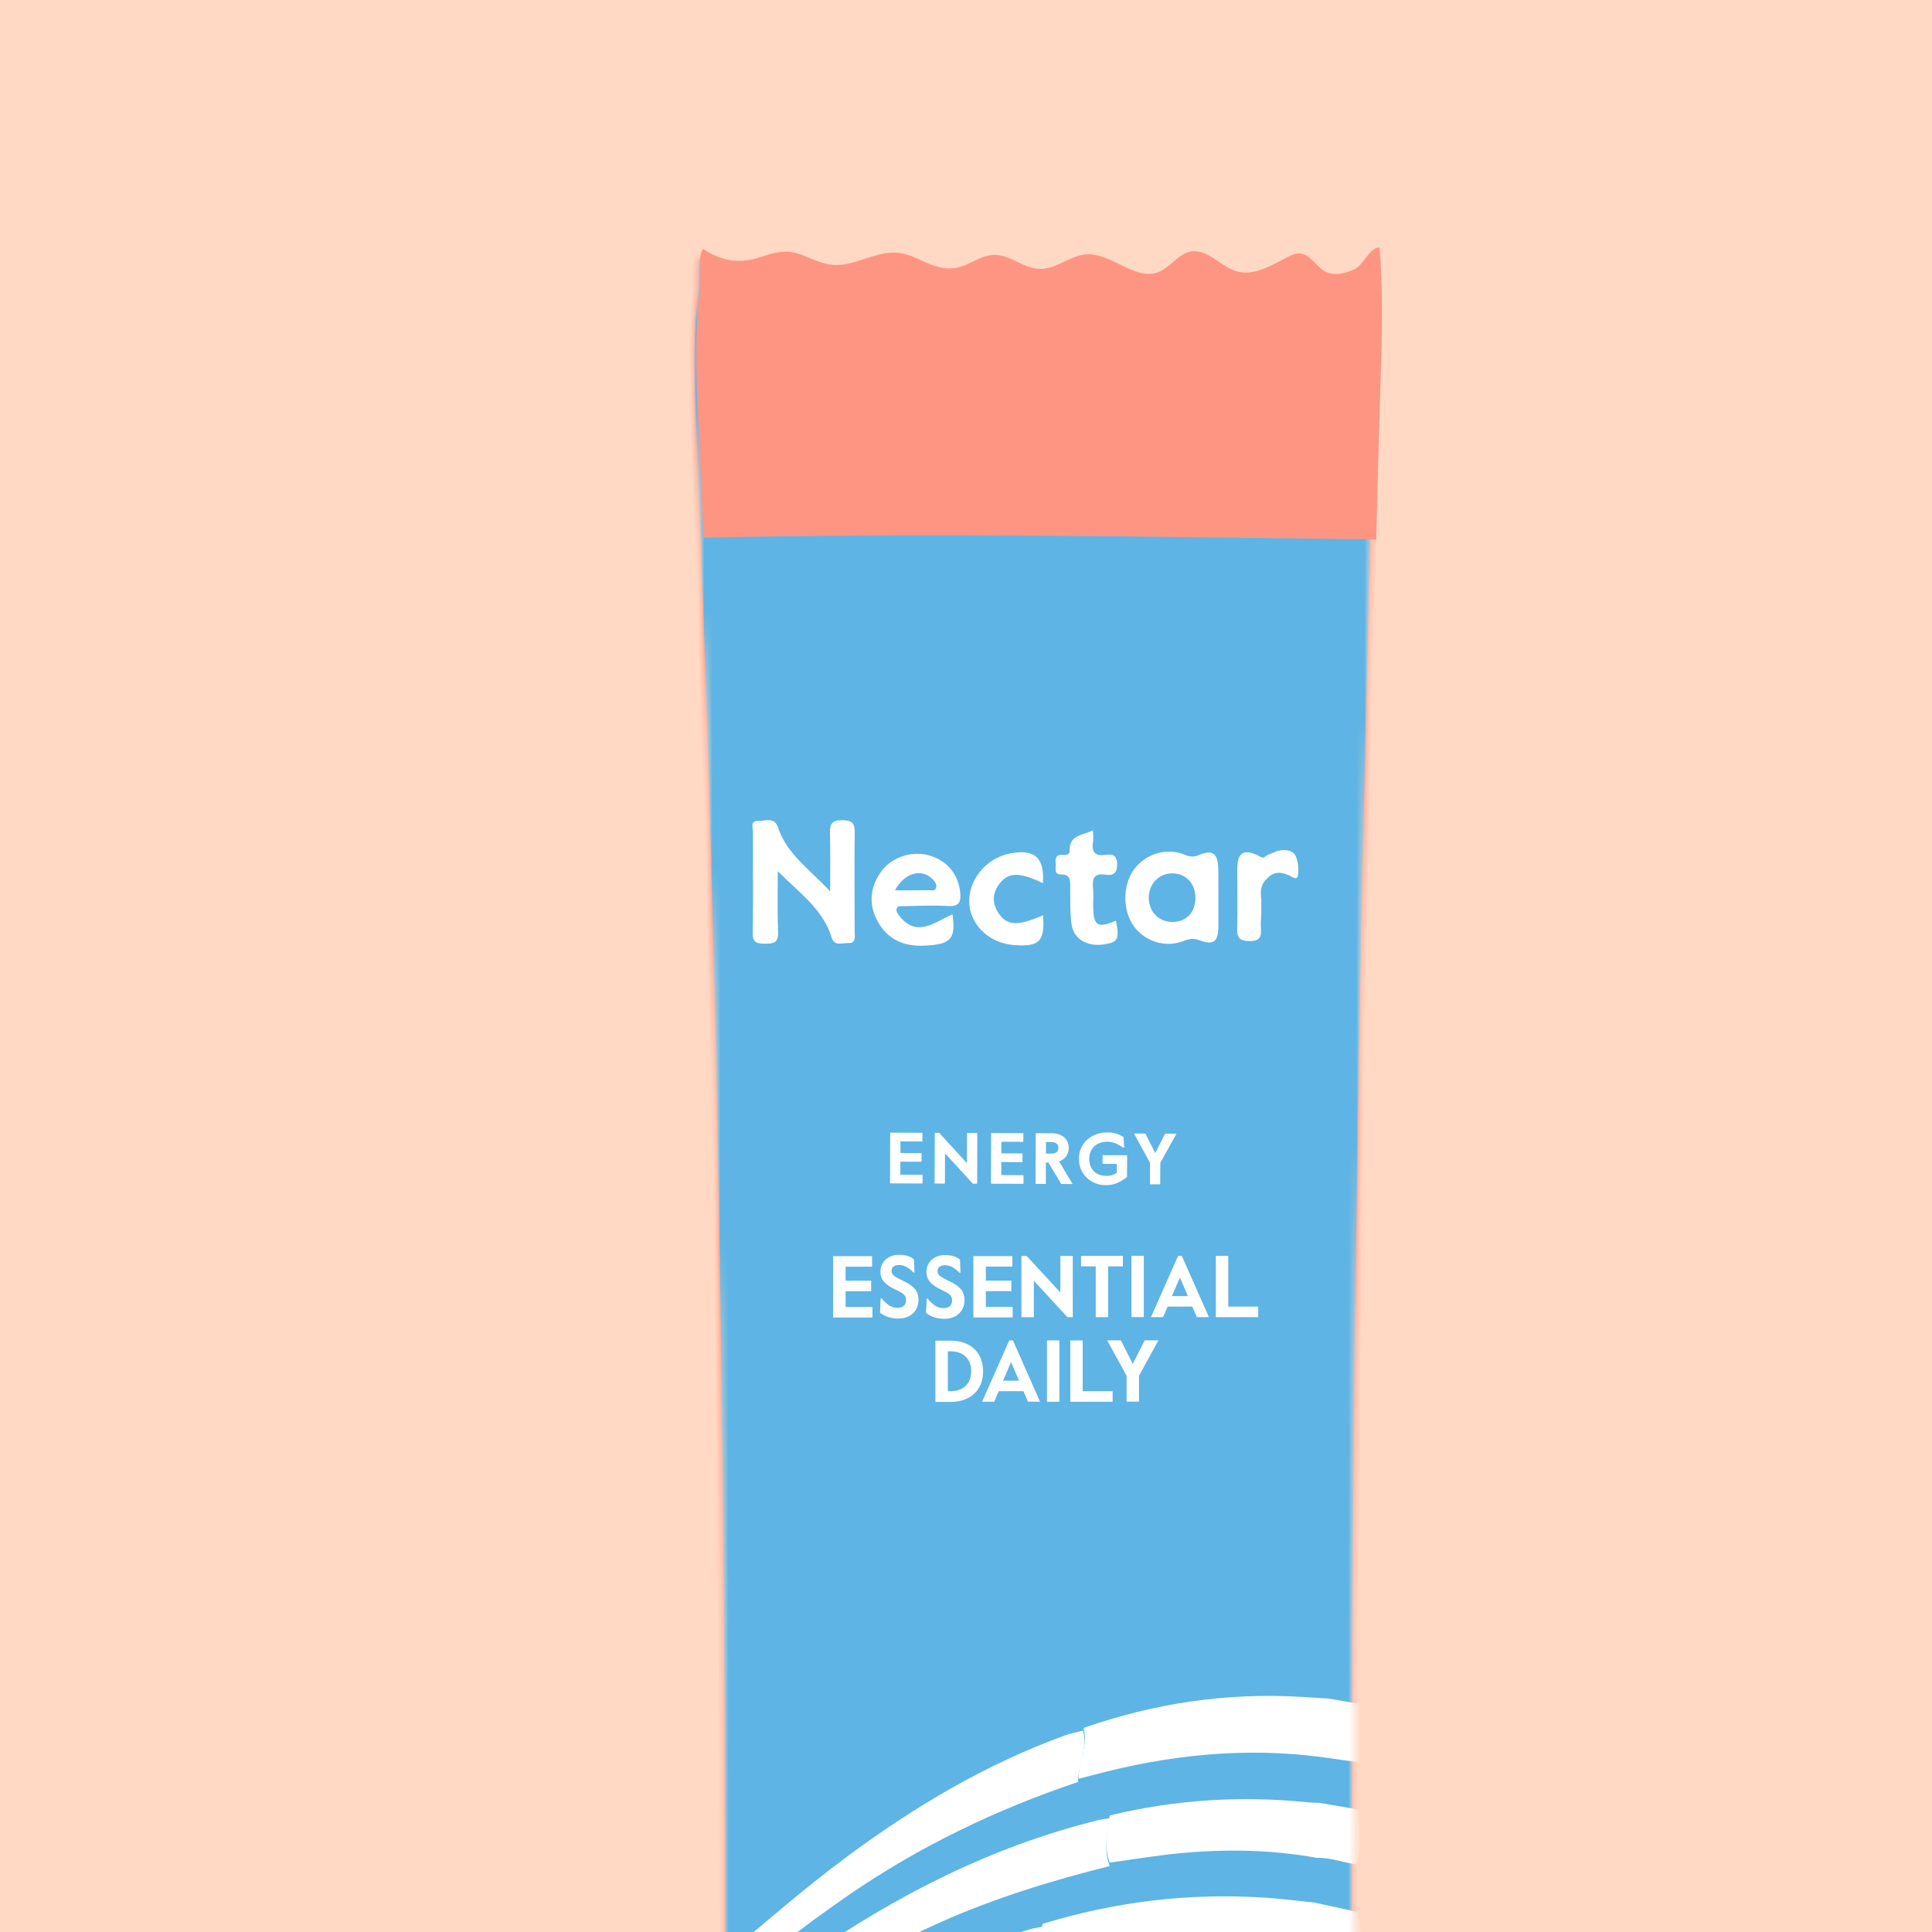 <svg xmlns="http://www.w3.org/2000/svg" fill="none" viewBox="0 0 240 240" height="240" width="240">
<g clip-path="url(#clip0_6008_4)">
<rect fill="#FFD9C4" height="240" width="240"></rect>
<g filter="url(#filter0_d_6008_4)">
<mask height="385" width="87" y="27" x="77" maskUnits="userSpaceOnUse" style="mask-type:luminance" id="mask0_6008_4">
<path fill="white" d="M80.949 343.647C80.989 343.633 81.025 343.612 81.065 343.598C81.043 345.346 81.023 347.152 80.962 349.047C80.963 349.747 80.963 350.448 80.967 351.148C80.967 351.268 80.968 351.385 80.971 351.505C80.84 362.382 80.686 374.768 80.541 385.841C80.49 385.834 80.439 385.839 80.388 385.828C80.363 387.474 80.337 389.124 80.312 390.77C80.37 390.729 80.42 390.681 80.478 390.639C80.451 392.734 80.425 394.774 80.398 396.712C80.321 397.149 80.334 397.602 80.335 398.053C80.339 399.027 80.339 400.001 80.339 400.976C80.292 404.49 80.626 407.362 80.588 409.89C85.367 410.001 89.751 410.674 94.534 410.853C106.636 411.307 118.785 411.105 130.892 410.976C141.662 410.861 152.433 410.676 163.191 410.173C163.047 405.588 162.931 401 162.79 396.415C162.793 396.293 162.802 396.17 162.777 396.046C162.757 395.41 162.742 394.773 162.722 394.137C162.749 394.137 162.773 394.138 162.797 394.139C162.798 392.501 162.796 390.863 162.797 389.228C162.722 389.217 162.649 389.209 162.577 389.198C162.507 386.772 162.431 384.349 162.363 381.922C162.484 381.305 162.31 380.643 162.407 380.021C162.374 380.005 162.341 379.989 162.306 379.976C162.286 379.302 162.266 378.629 162.246 377.959C162.511 377.24 162.274 376.448 162.389 375.707C162.318 375.668 162.249 375.63 162.178 375.591C162.11 373.072 162.021 370.554 162.003 368.058C162.002 366.654 161.997 365.252 161.995 363.848C161.941 363.816 161.888 363.787 161.837 363.755C161.811 362.728 161.8 361.701 161.777 360.674C161.846 360.713 161.914 360.749 161.98 360.787C161.972 359.002 161.968 357.213 161.96 355.428C161.858 355.416 161.765 355.38 161.669 355.353C161.641 354.055 161.621 352.758 161.593 351.461C161.581 349.217 161.57 346.974 161.562 344.73C161.525 344.729 161.496 344.713 161.46 344.706C161.322 338.032 161.171 331.36 161.057 324.686C161.084 324.699 161.111 324.715 161.138 324.728C161.022 322.457 161.244 320.168 160.922 317.91C160.812 310.948 160.76 303.983 160.707 297.034C160.698 294.677 160.69 292.323 160.684 289.966C160.654 289.956 160.627 289.943 160.6 289.934C160.579 287.963 160.555 285.996 160.534 284.029C160.576 284.049 160.62 284.068 160.662 284.085C160.654 281.829 160.649 279.573 160.641 277.318C160.578 277.307 160.522 277.278 160.461 277.264C160.253 252.044 160.214 226.821 160.335 201.597C160.459 176.376 160.743 151.153 161.181 125.934C161.619 100.714 162.207 75.499 162.944 50.288C163.148 43.312 163.641 34.57 163.08 27.63C161.872 27.537 161.081 29.784 159.994 30.285C158.806 30.828 157.373 31.169 156.236 30.522C155.114 29.885 154.429 28.374 153.145 28.301C152.657 28.273 152.184 28.472 151.744 28.688C149.697 29.683 147.537 31.112 145.349 30.505C143.283 29.932 141.664 27.62 139.557 27.998C138.008 28.278 137.053 29.925 135.59 30.508C132.606 31.693 129.662 28.034 126.468 28.287C124.511 28.442 122.854 30.055 120.894 30.066C119.062 30.077 117.636 28.759 115.91 28.376C113.776 27.906 112.425 29.448 110.426 29.854C108.875 30.167 107.428 29.619 106.041 28.951C104.128 28.029 102.903 27.656 100.723 28.177C98.91 28.61 97.162 29.492 95.259 29.443C93.379 29.395 91.987 28.341 90.238 27.894C88.63 27.483 87.173 28.054 85.637 28.512C83.05 29.281 80.88 28.752 78.817 27.368C78.131 28.008 78.537 30.756 78.371 32.227C77.803 37.313 77.837 42.061 78.056 47.183C78.285 52.588 78.503 57.992 78.708 63.396C80.348 106.639 81.209 149.907 81.557 193.178C81.734 215.466 81.773 237.754 81.715 260.042C81.484 261.096 81.449 262.149 81.701 263.206C81.697 264.844 81.684 266.482 81.68 268.119C81.631 268.146 81.585 268.175 81.536 268.202C81.539 269.554 81.542 270.909 81.545 272.261C81.585 272.237 81.622 272.217 81.661 272.193C81.655 273.453 81.651 274.71 81.644 275.969C81.614 275.975 81.589 275.989 81.559 275.995C81.56 277.565 81.564 279.132 81.564 280.702C81.583 280.691 81.604 280.682 81.622 280.67C81.613 282.298 81.609 283.93 81.599 285.558C81.519 286.229 81.563 286.912 81.591 287.595C81.588 287.724 81.591 287.856 81.591 287.985C81.596 288.268 81.604 288.548 81.588 288.821C81.575 290.72 81.562 292.615 81.548 294.514C81.547 294.668 81.541 294.818 81.543 294.972C81.526 297.405 81.502 299.835 81.482 302.268C81.195 303.628 81.341 305.048 81.247 306.435C81.317 306.412 81.378 306.38 81.448 306.357C81.437 307.795 81.425 309.232 81.411 310.667C81.359 310.693 81.308 310.72 81.259 310.746C81.264 312.873 81.272 314.999 81.277 317.126C81.305 317.111 81.332 317.096 81.36 317.082C81.343 318.876 81.332 320.667 81.315 322.461C81.268 322.798 81.283 323.148 81.284 323.496C81.284 324.107 81.287 324.722 81.287 325.333C81.26 327.677 81.217 331.369 81.166 335.913C80.777 338.481 81.172 341.081 80.958 343.657L80.949 343.647Z"></path>
</mask>
<g mask="url(#mask0_6008_4)">
<mask fill="white" id="path-2-inside-1_6008_4">
<path d="M80.949 343.647C80.989 343.632 81.025 343.612 81.065 343.598C81.043 345.345 81.023 347.152 80.962 349.046C80.963 349.747 80.963 350.447 80.967 351.148C80.967 351.268 80.968 351.384 80.971 351.504C80.84 362.382 80.687 374.767 80.542 385.841C80.491 385.833 80.439 385.838 80.388 385.827C80.363 387.474 80.337 389.123 80.312 390.77C80.371 390.728 80.42 390.68 80.478 390.639C80.451 392.734 80.425 394.773 80.399 396.711C80.322 397.149 80.335 397.601 80.336 398.053C80.339 399.027 80.339 400.001 80.339 400.975C80.293 404.489 80.626 407.361 80.589 409.889C85.367 410.001 89.752 410.673 94.535 410.852C106.637 411.307 118.786 411.105 130.893 410.976C141.663 410.861 152.435 410.675 163.193 410.173C163.049 405.588 162.933 401 162.791 396.415C162.794 396.293 162.804 396.17 162.779 396.046C162.759 395.41 162.744 394.773 162.724 394.137C162.751 394.137 162.775 394.138 162.799 394.139C162.8 392.501 162.798 390.863 162.799 389.228C162.724 389.217 162.651 389.209 162.579 389.198C162.509 386.772 162.432 384.349 162.365 381.922C162.486 381.305 162.312 380.643 162.409 380.022C162.376 380.005 162.343 379.989 162.307 379.976C162.288 379.302 162.268 378.629 162.248 377.959C162.513 377.24 162.276 376.448 162.391 375.707C162.32 375.668 162.251 375.63 162.179 375.591C162.111 373.072 162.022 370.554 162.005 368.058C162.003 366.654 161.999 365.252 161.997 363.848C161.943 363.816 161.89 363.787 161.839 363.755C161.813 362.728 161.802 361.701 161.779 360.675C161.847 360.713 161.916 360.749 161.981 360.787C161.974 359.002 161.969 357.213 161.962 355.428C161.86 355.416 161.767 355.38 161.671 355.353C161.642 354.055 161.623 352.758 161.594 351.461C161.583 349.217 161.572 346.974 161.563 344.731C161.527 344.73 161.497 344.713 161.461 344.706C161.323 338.032 161.173 331.36 161.059 324.686C161.086 324.699 161.113 324.715 161.139 324.728C161.023 322.457 161.245 320.168 160.923 317.91C160.813 310.948 160.761 303.983 160.708 297.035C160.7 294.678 160.691 292.324 160.685 289.967C160.655 289.957 160.629 289.944 160.602 289.934C160.581 287.964 160.556 285.996 160.535 284.029C160.577 284.049 160.622 284.068 160.664 284.085C160.656 281.829 160.651 279.574 160.643 277.318C160.579 277.307 160.523 277.278 160.463 277.264C160.254 252.044 160.215 226.822 160.336 201.597C160.46 176.376 160.744 151.153 161.181 125.934C161.619 100.715 162.208 75.5 162.944 50.288C163.148 43.312 163.641 34.571 163.08 27.63C161.872 27.538 161.08 29.785 159.994 30.285C158.806 30.829 157.373 31.17 156.236 30.523C155.113 29.886 154.429 28.374 153.145 28.301C152.657 28.273 152.184 28.473 151.744 28.689C149.697 29.684 147.537 31.112 145.348 30.506C143.282 29.933 141.664 27.62 139.557 27.999C138.007 28.278 137.052 29.925 135.589 30.508C132.605 31.694 129.661 28.035 126.467 28.287C124.51 28.442 122.853 30.056 120.894 30.067C119.061 30.078 117.635 28.759 115.909 28.377C113.774 27.907 112.424 29.448 110.424 29.854C108.874 30.167 107.427 29.62 106.039 28.951C104.127 28.029 102.902 27.656 100.722 28.177C98.909 28.61 97.161 29.492 95.257 29.443C93.378 29.395 91.985 28.341 90.236 27.894C88.628 27.483 87.171 28.054 85.636 28.512C83.048 29.281 80.879 28.752 78.815 27.368C78.129 28.008 78.535 30.756 78.37 32.227C77.801 37.313 77.835 42.061 78.054 47.183C78.284 52.588 78.501 57.992 78.707 63.396C80.347 106.639 81.208 149.907 81.556 193.177C81.734 215.465 81.772 237.753 81.715 260.041C81.484 261.096 81.449 262.149 81.7 263.206C81.696 264.844 81.683 266.481 81.679 268.119C81.63 268.145 81.585 268.175 81.536 268.201C81.539 269.553 81.542 270.908 81.545 272.261C81.584 272.237 81.621 272.216 81.661 272.193C81.654 273.453 81.651 274.709 81.644 275.969C81.614 275.974 81.589 275.989 81.559 275.994C81.559 277.564 81.563 279.132 81.564 280.702C81.582 280.69 81.604 280.681 81.622 280.67C81.612 282.298 81.609 283.929 81.599 285.558C81.519 286.229 81.562 286.912 81.591 287.595C81.588 287.724 81.591 287.856 81.59 287.985C81.596 288.268 81.604 288.548 81.588 288.821C81.575 290.719 81.561 292.615 81.548 294.514C81.547 294.667 81.54 294.818 81.543 294.971C81.525 297.404 81.502 299.834 81.481 302.267C81.195 303.627 81.341 305.048 81.246 306.434C81.316 306.411 81.378 306.379 81.448 306.356C81.436 307.794 81.425 309.232 81.411 310.667C81.359 310.693 81.307 310.719 81.258 310.746C81.264 312.872 81.272 314.999 81.277 317.125C81.305 317.11 81.332 317.096 81.359 317.081C81.343 318.875 81.332 320.666 81.315 322.46C81.267 322.797 81.283 323.148 81.284 323.495C81.284 324.107 81.287 324.721 81.287 325.333C81.26 327.676 81.217 331.369 81.166 335.912C80.777 338.48 81.172 341.081 80.958 343.656L80.949 343.647Z"></path>
</mask>
<path mask="url(#path-2-inside-1_6008_4)" stroke-width="0.687" stroke="#FE9583" fill="#5EB4E4" d="M80.949 343.647C80.989 343.632 81.025 343.612 81.065 343.598C81.043 345.345 81.023 347.152 80.962 349.046C80.963 349.747 80.963 350.447 80.967 351.148C80.967 351.268 80.968 351.384 80.971 351.504C80.84 362.382 80.687 374.767 80.542 385.841C80.491 385.833 80.439 385.838 80.388 385.827C80.363 387.474 80.337 389.123 80.312 390.77C80.371 390.728 80.42 390.68 80.478 390.639C80.451 392.734 80.425 394.773 80.399 396.711C80.322 397.149 80.335 397.601 80.336 398.053C80.339 399.027 80.339 400.001 80.339 400.975C80.293 404.489 80.626 407.361 80.589 409.889C85.367 410.001 89.752 410.673 94.535 410.852C106.637 411.307 118.786 411.105 130.893 410.976C141.663 410.861 152.435 410.675 163.193 410.173C163.049 405.588 162.933 401 162.791 396.415C162.794 396.293 162.804 396.17 162.779 396.046C162.759 395.41 162.744 394.773 162.724 394.137C162.751 394.137 162.775 394.138 162.799 394.139C162.8 392.501 162.798 390.863 162.799 389.228C162.724 389.217 162.651 389.209 162.579 389.198C162.509 386.772 162.432 384.349 162.365 381.922C162.486 381.305 162.312 380.643 162.409 380.022C162.376 380.005 162.343 379.989 162.307 379.976C162.288 379.302 162.268 378.629 162.248 377.959C162.513 377.24 162.276 376.448 162.391 375.707C162.32 375.668 162.251 375.63 162.179 375.591C162.111 373.072 162.022 370.554 162.005 368.058C162.003 366.654 161.999 365.252 161.997 363.848C161.943 363.816 161.89 363.787 161.839 363.755C161.813 362.728 161.802 361.701 161.779 360.675C161.847 360.713 161.916 360.749 161.981 360.787C161.974 359.002 161.969 357.213 161.962 355.428C161.86 355.416 161.767 355.38 161.671 355.353C161.642 354.055 161.623 352.758 161.594 351.461C161.583 349.217 161.572 346.974 161.563 344.731C161.527 344.73 161.497 344.713 161.461 344.706C161.323 338.032 161.173 331.36 161.059 324.686C161.086 324.699 161.113 324.715 161.139 324.728C161.023 322.457 161.245 320.168 160.923 317.91C160.813 310.948 160.761 303.983 160.708 297.035C160.7 294.678 160.691 292.324 160.685 289.967C160.655 289.957 160.629 289.944 160.602 289.934C160.581 287.964 160.556 285.996 160.535 284.029C160.577 284.049 160.622 284.068 160.664 284.085C160.656 281.829 160.651 279.574 160.643 277.318C160.579 277.307 160.523 277.278 160.463 277.264C160.254 252.044 160.215 226.822 160.336 201.597C160.46 176.376 160.744 151.153 161.181 125.934C161.619 100.715 162.208 75.5 162.944 50.288C163.148 43.312 163.641 34.571 163.08 27.63C161.872 27.538 161.08 29.785 159.994 30.285C158.806 30.829 157.373 31.17 156.236 30.523C155.113 29.886 154.429 28.374 153.145 28.301C152.657 28.273 152.184 28.473 151.744 28.689C149.697 29.684 147.537 31.112 145.348 30.506C143.282 29.933 141.664 27.62 139.557 27.999C138.007 28.278 137.052 29.925 135.589 30.508C132.605 31.694 129.661 28.035 126.467 28.287C124.51 28.442 122.853 30.056 120.894 30.067C119.061 30.078 117.635 28.759 115.909 28.377C113.774 27.907 112.424 29.448 110.424 29.854C108.874 30.167 107.427 29.62 106.039 28.951C104.127 28.029 102.902 27.656 100.722 28.177C98.909 28.61 97.161 29.492 95.257 29.443C93.378 29.395 91.985 28.341 90.236 27.894C88.628 27.483 87.171 28.054 85.636 28.512C83.048 29.281 80.879 28.752 78.815 27.368C78.129 28.008 78.535 30.756 78.37 32.227C77.801 37.313 77.835 42.061 78.054 47.183C78.284 52.588 78.501 57.992 78.707 63.396C80.347 106.639 81.208 149.907 81.556 193.177C81.734 215.465 81.772 237.753 81.715 260.041C81.484 261.096 81.449 262.149 81.7 263.206C81.696 264.844 81.683 266.481 81.679 268.119C81.63 268.145 81.585 268.175 81.536 268.201C81.539 269.553 81.542 270.908 81.545 272.261C81.584 272.237 81.621 272.216 81.661 272.193C81.654 273.453 81.651 274.709 81.644 275.969C81.614 275.974 81.589 275.989 81.559 275.994C81.559 277.564 81.563 279.132 81.564 280.702C81.582 280.69 81.604 280.681 81.622 280.67C81.612 282.298 81.609 283.929 81.599 285.558C81.519 286.229 81.562 286.912 81.591 287.595C81.588 287.724 81.591 287.856 81.59 287.985C81.596 288.268 81.604 288.548 81.588 288.821C81.575 290.719 81.561 292.615 81.548 294.514C81.547 294.667 81.54 294.818 81.543 294.971C81.525 297.404 81.502 299.834 81.481 302.267C81.195 303.627 81.341 305.048 81.246 306.434C81.316 306.411 81.378 306.379 81.448 306.356C81.436 307.794 81.425 309.232 81.411 310.667C81.359 310.693 81.307 310.719 81.258 310.746C81.264 312.872 81.272 314.999 81.277 317.125C81.305 317.11 81.332 317.096 81.359 317.081C81.343 318.875 81.332 320.666 81.315 322.46C81.267 322.797 81.283 323.148 81.284 323.495C81.284 324.107 81.287 324.721 81.287 325.333C81.26 327.676 81.217 331.369 81.166 335.912C80.777 338.48 81.172 341.081 80.958 343.656L80.949 343.647Z"></path>
<path fill="white" d="M129.846 227.81C122.678 229.602 115.638 231.757 108.871 234.77C99.644 238.883 91.141 244.177 83.014 250.108C82.452 250.52 81.857 250.886 81.277 251.273C81.272 249.904 81.264 248.532 81.26 247.164C84.887 244.505 88.465 241.77 92.158 239.198C103.297 231.45 115.236 225.352 128.516 222.082C128.941 221.977 129.387 221.952 129.824 221.89C129.518 223.863 129.118 225.837 129.846 227.807L129.846 227.81Z"></path>
<path fill="white" d="M125.911 217.366C115.789 220.766 106.263 225.341 97.452 231.394C91.947 235.176 86.718 239.298 81.575 243.544C80.806 242.337 81.356 240.996 81.186 239.728C86.508 235.313 91.693 230.728 97.259 226.606C105.626 220.408 114.503 215.132 124.338 211.563C125.049 211.304 125.806 211.174 126.541 210.982C127.14 213.192 125.926 215.218 125.905 217.366L125.911 217.366Z"></path>
<path fill="white" d="M125.968 216.968C125.987 214.841 127.203 212.835 126.605 210.647C135.33 207.606 144.301 206.24 153.56 206.79C154.701 206.859 155.845 206.927 156.986 206.996C158.258 207.212 159.53 207.429 160.803 207.646C160.804 210.073 160.809 212.496 160.811 214.923C159.278 214.706 157.744 214.491 156.208 214.274C146.581 213.001 137.14 214.002 127.817 216.495C127.202 216.661 126.584 216.811 125.965 216.971L125.968 216.968Z"></path>
<path fill="white" d="M121.515 234.989C130.529 232.226 139.75 231.115 149.178 231.735C151.206 231.867 153.224 232.135 155.247 232.339C157.035 232.727 158.823 233.115 160.61 233.505C161.359 235.682 160.791 237.937 161.007 240.145C147.841 236.137 134.666 236.856 121.488 240.067C121.722 238.375 121.096 236.679 121.515 234.989Z"></path>
<path fill="white" d="M129.862 227.38C129.132 225.433 129.533 223.481 129.838 221.53C137.921 219.56 146.107 219.038 154.388 219.884C154.89 219.936 155.4 219.931 155.907 219.953C157.558 220.239 159.213 220.522 160.865 220.808C160.641 223.069 161.297 225.382 160.465 227.606C158.819 227.344 157.23 226.743 155.533 226.781C149.977 225.769 144.374 225.69 138.772 226.196C135.791 226.464 132.834 226.977 129.865 227.377L129.862 227.38Z"></path>
<path fill="white" d="M121.496 235.351C121.078 237.065 121.702 238.785 121.468 240.501C115.472 242.366 109.525 244.348 103.795 246.955C96.442 250.3 89.442 254.251 82.658 258.604C82.231 258.876 81.783 259.115 81.347 259.368C81.343 257.972 81.339 256.576 81.335 255.181C85.978 252.183 90.532 249.043 95.369 246.346C103.227 241.966 111.362 238.224 120.011 235.641C120.493 235.498 121 235.445 121.496 235.351Z"></path>
<path fill="white" d="M95.13 106.735C95.126 103.909 95.167 101.688 95.098 99.469C95.063 98.336 95.399 97.873 96.603 97.889C97.7 97.903 98.192 98.13 98.176 99.369C98.116 103.506 98.173 107.644 98.168 111.782C98.169 112.373 98.38 113.205 97.363 113.148C96.631 113.108 95.664 113.624 95.291 112.418C94.218 108.943 91.343 106.954 88.616 104.223C88.621 107.027 88.554 109.413 88.659 111.789C88.715 113.073 88.151 113.233 87.082 113.226C86.055 113.218 85.475 113.163 85.503 111.835C85.59 107.698 85.512 103.561 85.538 99.422C85.542 98.887 85.141 97.955 86.18 97.976C87.032 97.992 88.211 97.453 88.639 98.759C89.731 102.082 92.533 103.949 95.133 106.732L95.13 106.735Z"></path>
<path fill="white" d="M143.353 107.57C143.354 108.711 143.362 109.855 143.357 110.996C143.351 112.925 142.813 113.486 141.013 112.806C140.088 112.458 139.543 112.707 138.82 112.963C136.696 113.718 134.252 112.945 132.879 111.105C131.426 109.159 131.436 105.887 132.902 103.962C134.353 102.058 136.872 101.292 139.006 102.118C139.642 102.364 140.087 102.571 140.947 102.211C142.741 101.457 143.334 102.087 143.345 104.145C143.35 105.286 143.351 106.43 143.353 107.57ZM140.499 107.499C140.487 105.704 139.255 104.448 137.55 104.49C135.875 104.532 134.656 105.882 134.706 107.636C134.755 109.295 135.982 110.522 137.597 110.531C139.36 110.54 140.511 109.337 140.499 107.499Z"></path>
<path fill="white" d="M103.621 109.645C105.837 112.618 108.095 110.542 110.323 109.575C110.761 112.685 110.12 113.341 106.736 113.477C104.23 113.58 102.237 112.671 101.024 110.449C99.89 108.379 100.057 106.291 101.404 104.347C102.655 102.538 105.162 101.668 107.31 102.231C109.574 102.826 111.012 104.512 111.269 106.791C111.406 108 111.206 108.647 109.719 108.55C107.697 108.421 105.659 108.557 103.627 108.581C103.276 108.82 103.274 109.175 103.621 109.645ZM103.176 106.596C104.712 106.593 106.015 106.606 107.318 106.582C107.655 106.575 108.143 106.771 108.281 106.276C108.409 105.812 108.1 105.446 107.771 105.14C106.424 103.875 104.379 104.406 103.176 106.596Z"></path>
<path fill="white" d="M121.557 105.713C118.737 104.35 117.341 104.329 116.24 105.678C115.237 106.905 115.197 108.257 116.118 109.539C117.18 111.022 118.457 111.03 121.572 109.7C121.813 112.952 121.129 113.645 117.933 113.396C114.95 113.165 112.661 111.005 112.427 108.424C112.147 105.36 114.522 102.59 117.433 102.026C120.507 101.432 121.761 102.472 121.557 105.71L121.557 105.713Z"></path>
<path fill="white" d="M127.782 99.143C127.781 99.756 127.837 100.205 127.774 100.636C127.59 101.886 128.072 102.38 129.323 102.198C130.146 102.078 130.753 102.177 130.772 103.336C130.791 104.524 130.266 104.801 129.291 104.653C127.965 104.45 127.652 105.104 127.778 106.279C127.852 106.971 127.792 107.678 127.795 108.377C127.807 111.039 128.275 111.364 130.637 110.362C131.049 112.642 130.884 113.012 129.323 113.29C127.146 113.678 125.373 112.718 125.11 110.797C124.897 109.231 124.962 107.625 124.947 106.033C124.939 105.27 124.906 104.631 123.888 104.641C122.824 104.65 123.215 103.796 123.143 103.242C123.056 102.577 123.226 102.115 124.041 102.195C124.427 102.232 124.886 102.183 124.874 101.674C124.827 99.673 126.494 99.79 127.785 99.143L127.782 99.143Z"></path>
<path fill="white" d="M149.369 102.252C149.841 102.065 150.302 101.844 150.787 101.7C151.572 101.469 152.538 101.626 152.869 102.19C153.278 102.887 153.35 103.912 153.24 104.749C153.15 105.418 152.533 104.939 152.178 104.768C151.173 104.291 150.238 104.224 149.419 105.122C148.589 105.826 148.55 106.757 148.684 107.732C148.686 108.256 148.685 108.783 148.687 109.307C148.665 109.938 148.591 110.57 148.633 111.197C148.704 112.259 148.626 112.919 147.198 112.906C145.84 112.895 145.658 112.36 145.687 111.23C145.745 108.832 145.693 106.431 145.693 104.028C145.694 101.81 146.542 101.332 148.62 102.45C149.047 102.679 149.143 102.387 149.373 102.249L149.369 102.252Z"></path>
<path fill="white" d="M102.585 136.702L106.589 136.717L106.586 137.797L103.859 137.787L103.854 139.227L106.482 139.236L106.479 140.316L103.851 140.307L103.846 141.927L106.608 141.937L106.605 143.017L102.564 143.002L102.585 136.702ZM108.124 136.722L108.664 136.724L112.117 140.49L112.129 136.737L113.407 136.741L113.386 143.041L112.846 143.039L109.394 139.274L109.381 143.027L108.103 143.022L108.124 136.722ZM115.122 136.747L119.127 136.762L119.124 137.842L116.397 137.832L116.392 139.272L119.02 139.281L119.016 140.361L116.388 140.352L116.383 141.972L119.146 141.982L119.143 143.062L115.102 143.047L115.122 136.747ZM120.662 136.767L122.651 136.775C123.275 136.777 123.781 136.941 124.17 137.266C124.565 137.591 124.761 138.036 124.76 138.6C124.758 139.008 124.652 139.356 124.441 139.643C124.23 139.93 123.939 140.139 123.566 140.27L125.24 143.084L123.827 143.079L122.234 140.409L121.928 140.408L121.919 143.072L120.641 143.067L120.662 136.767ZM122.534 139.312C123.164 139.314 123.48 139.076 123.482 138.596C123.483 138.116 123.169 137.874 122.539 137.872L121.936 137.87L121.931 139.31L122.534 139.312ZM129.373 143.225C128.743 143.223 128.173 143.08 127.664 142.796C127.155 142.512 126.754 142.12 126.462 141.621C126.17 141.122 126.025 140.561 126.027 139.937C126.029 139.313 126.183 138.752 126.491 138.255C126.805 137.759 127.226 137.37 127.755 137.09C128.29 136.81 128.881 136.671 129.529 136.673C129.949 136.675 130.318 136.724 130.636 136.821C130.959 136.919 131.268 137.061 131.561 137.248L131.656 138.553L131.485 138.552C131.132 138.293 130.796 138.109 130.479 138C130.161 137.885 129.846 137.827 129.534 137.825C129.09 137.824 128.7 137.915 128.364 138.1C128.027 138.279 127.765 138.53 127.578 138.853C127.397 139.177 127.306 139.539 127.305 139.941C127.303 140.349 127.386 140.716 127.553 141.04C127.72 141.359 127.962 141.612 128.28 141.799C128.603 141.98 128.987 142.071 129.431 142.073C129.689 142.074 129.917 142.045 130.115 141.986C130.313 141.926 130.517 141.828 130.728 141.691L130.731 140.584L128.967 140.577L128.971 139.497L132.013 139.508L132.004 142.217C131.541 142.57 131.105 142.826 130.697 142.987C130.294 143.147 129.853 143.227 129.373 143.225ZM134.859 140.455L132.873 136.811L134.286 136.817L135.502 139.242L136.734 136.825L138.147 136.83L136.137 140.459L136.128 143.123L134.85 143.119L134.859 140.455Z"></path>
</g>
<path fill="#FE9583" d="M78.663 46.718C78.909 52.075 79.144 57.432 79.365 62.792C107.246 62.21 133.772 62.652 162.954 63.014C163.077 57.704 163.176 54.708 163.311 49.395C163.49 42.426 163.95 33.692 163.367 26.762C162.162 26.676 161.38 28.924 160.298 29.43C159.116 29.979 157.689 30.327 156.553 29.686C155.431 29.055 154.744 27.553 153.463 27.483C152.976 27.457 152.506 27.659 152.068 27.877C150.03 28.881 147.882 30.319 145.698 29.724C143.633 29.166 142.014 26.861 139.911 27.25C138.368 27.537 137.421 29.187 135.965 29.776C132.993 30.976 130.045 27.336 126.862 27.604C124.912 27.769 123.265 29.389 121.311 29.41C119.487 29.43 118.058 28.121 116.336 27.747C114.206 27.288 112.864 28.835 110.873 29.251C109.328 29.572 107.88 29.032 106.497 28.371C104.588 27.46 103.365 27.093 101.193 27.625C99.387 28.066 97.647 28.957 95.749 28.918C93.875 28.878 92.483 27.834 90.737 27.395C89.133 26.994 87.683 27.571 86.153 28.036C83.576 28.817 81.411 28.3 79.348 26.928C78.667 27.57 79.082 30.314 78.922 31.783C78.373 36.867 78.424 41.609 78.66 46.724L78.663 46.718Z"></path>
<path fill="white" d="M95.497 152.047L100.335 152.046L100.335 153.353L97.043 153.355L97.043 155.095L100.216 155.093L100.216 156.4L97.044 156.401L97.043 158.36L100.378 158.359L100.379 159.665L95.498 159.665L95.497 152.05L95.497 152.047Z"></path>
<path fill="white" d="M102.287 159.59C101.894 159.453 101.569 159.274 101.316 159.057L101.402 157.272L101.509 157.275C101.799 157.643 102.107 157.933 102.434 158.149C102.761 158.361 103.127 158.471 103.533 158.47C103.837 158.47 104.084 158.386 104.272 158.215C104.46 158.043 104.554 157.812 104.554 157.513C104.552 157.295 104.504 157.113 104.403 156.963C104.301 156.813 104.163 156.687 103.984 156.582C103.805 156.477 103.546 156.346 103.206 156.185C102.597 155.902 102.14 155.588 101.831 155.24C101.522 154.892 101.368 154.468 101.369 153.967C101.369 153.545 101.475 153.176 101.684 152.857C101.894 152.539 102.172 152.296 102.523 152.128C102.87 151.96 103.246 151.878 103.652 151.878C104.484 151.877 105.116 152.071 105.544 152.455L105.599 154.077L105.458 154.074C104.884 153.453 104.295 153.142 103.687 153.142C103.398 153.142 103.17 153.205 103.004 153.334C102.839 153.459 102.755 153.651 102.753 153.903C102.754 154.137 102.863 154.336 103.084 154.501C103.305 154.668 103.709 154.889 104.296 155.165C104.889 155.442 105.34 155.756 105.643 156.107C105.945 156.457 106.099 156.915 106.099 157.481C106.099 157.93 105.995 158.331 105.788 158.683C105.582 159.035 105.29 159.309 104.915 159.504C104.539 159.699 104.104 159.798 103.609 159.796C103.124 159.796 102.683 159.728 102.29 159.591L102.287 159.59Z"></path>
<path fill="white" d="M108.004 159.621C107.61 159.484 107.286 159.305 107.032 159.087L107.119 157.303L107.226 157.305C107.516 157.674 107.823 157.963 108.151 158.179C108.478 158.395 108.841 158.501 109.249 158.5C109.553 158.501 109.801 158.417 109.989 158.245C110.177 158.074 110.27 157.842 110.27 157.544C110.272 157.326 110.22 157.143 110.119 156.994C110.018 156.844 109.879 156.718 109.7 156.613C109.521 156.508 109.263 156.376 108.922 156.215C108.314 155.932 107.854 155.618 107.548 155.271C107.239 154.923 107.085 154.498 107.086 153.997C107.086 153.576 107.192 153.206 107.401 152.888C107.61 152.569 107.889 152.326 108.236 152.158C108.584 151.99 108.96 151.909 109.365 151.908C110.198 151.907 110.829 152.102 111.257 152.486L111.313 154.107L111.171 154.104C110.598 153.483 110.008 153.173 109.4 153.173C109.112 153.173 108.883 153.235 108.715 153.364C108.549 153.49 108.465 153.682 108.466 153.934C108.468 154.168 108.577 154.367 108.798 154.531C109.019 154.699 109.422 154.919 110.009 155.196C110.602 155.473 111.053 155.786 111.356 156.137C111.659 156.488 111.812 156.946 111.813 157.512C111.813 157.961 111.709 158.361 111.502 158.713C111.295 159.066 111.004 159.339 110.628 159.535C110.253 159.73 109.817 159.828 109.323 159.827C108.838 159.826 108.397 159.758 108.004 159.621Z"></path>
<path fill="white" d="M112.917 152.036L117.755 152.036L117.755 153.342L114.463 153.344L114.463 155.084L117.636 155.083L117.636 156.39L114.463 156.391L114.463 158.349L117.798 158.348L117.798 159.655L112.918 159.654L112.917 152.039L112.917 152.036Z"></path>
<path fill="white" d="M118.885 152.018L119.536 152.019L123.722 156.554L123.721 152.021L125.263 152.019L125.264 159.632L124.613 159.631L120.428 155.096L120.428 159.63L118.886 159.631L118.885 152.018Z"></path>
<path fill="white" d="M128.117 153.316L126.293 153.314L126.292 152.008L131.486 152.009L131.487 153.315L129.659 153.314L129.66 159.622L128.115 159.624L128.114 153.316L128.117 153.316Z"></path>
<path fill="white" d="M132.551 151.995L134.089 151.994L134.09 159.612L132.549 159.614L132.548 151.995L132.551 151.995Z"></path>
<path fill="white" d="M138.347 152.004L138.805 152.004L142.177 159.616L140.677 159.616L140.111 158.31L137.045 158.31L136.48 159.614L134.98 159.613L138.35 152.001L138.347 152.004ZM139.564 157.005L138.573 154.7L137.585 157.006L139.564 157.005Z"></path>
<path fill="white" d="M143.038 152.005L144.58 152.004L144.58 158.312L148.297 158.312L148.297 159.619L143.035 159.62L143.035 152.005L143.038 152.005Z"></path>
<path fill="white" d="M108.2 162.539L110.071 162.538C110.866 162.539 111.573 162.689 112.184 162.988C112.795 163.289 113.272 163.727 113.613 164.299C113.954 164.872 114.124 165.555 114.123 166.345C114.122 167.135 113.954 167.817 113.613 168.391C113.273 168.965 112.797 169.4 112.185 169.701C111.574 170.002 110.867 170.153 110.071 170.152L108.2 170.153L108.2 162.539ZM110.071 168.824C110.867 168.825 111.498 168.602 111.956 168.159C112.417 167.717 112.645 167.11 112.645 166.342C112.646 165.573 112.416 164.969 111.955 164.526C111.494 164.083 110.866 163.864 110.071 163.863L109.745 163.862L109.746 168.82L110.072 168.821L110.071 168.824Z"></path>
<path fill="white" d="M117.371 162.509L117.828 162.51L121.2 170.122L119.701 170.121L119.135 168.816L116.068 168.816L115.503 170.123L114.003 170.122L117.374 162.509L117.371 162.509ZM118.587 167.51L117.597 165.206L116.608 167.512L118.587 167.51Z"></path>
<path fill="white" d="M122.06 162.511L123.598 162.51L123.599 170.128L122.058 170.13L122.057 162.511L122.06 162.511Z"></path>
<path fill="white" d="M124.954 162.515L126.496 162.513L126.497 168.821L130.213 168.822L130.214 170.128L124.955 170.129L124.954 162.515Z"></path>
<path fill="white" d="M131.948 166.897L129.533 162.504L131.241 162.503L132.719 165.429L134.196 162.503L135.905 162.502L133.493 166.896L133.494 170.114L131.951 170.116L131.951 166.897L131.948 166.897Z"></path>
</g>
</g>
<defs>
<filter color-interpolation-filters="sRGB" filterUnits="userSpaceOnUse" height="400.324" width="95.097" y="26.76" x="77.909" id="filter0_d_6008_4">
<feFlood result="BackgroundImageFix" flood-opacity="0"></feFlood>
<feColorMatrix result="hardAlpha" values="0 0 0 0 0 0 0 0 0 0 0 0 0 0 0 0 0 0 127 0" type="matrix" in="SourceAlpha"></feColorMatrix>
<feOffset dy="4" dx="8"></feOffset>
<feComposite operator="out" in2="hardAlpha"></feComposite>
<feColorMatrix values="0 0 0 0 0 0 0 0 0 0 0 0 0 0 0 0 0 0 0.18 0" type="matrix"></feColorMatrix>
<feBlend result="effect1_dropShadow_6008_4" in2="BackgroundImageFix" mode="normal"></feBlend>
<feBlend result="shape" in2="effect1_dropShadow_6008_4" in="SourceGraphic" mode="normal"></feBlend>
</filter>
<clipPath id="clip0_6008_4">
<rect fill="white" height="240" width="240"></rect>
</clipPath>
</defs>
</svg>
